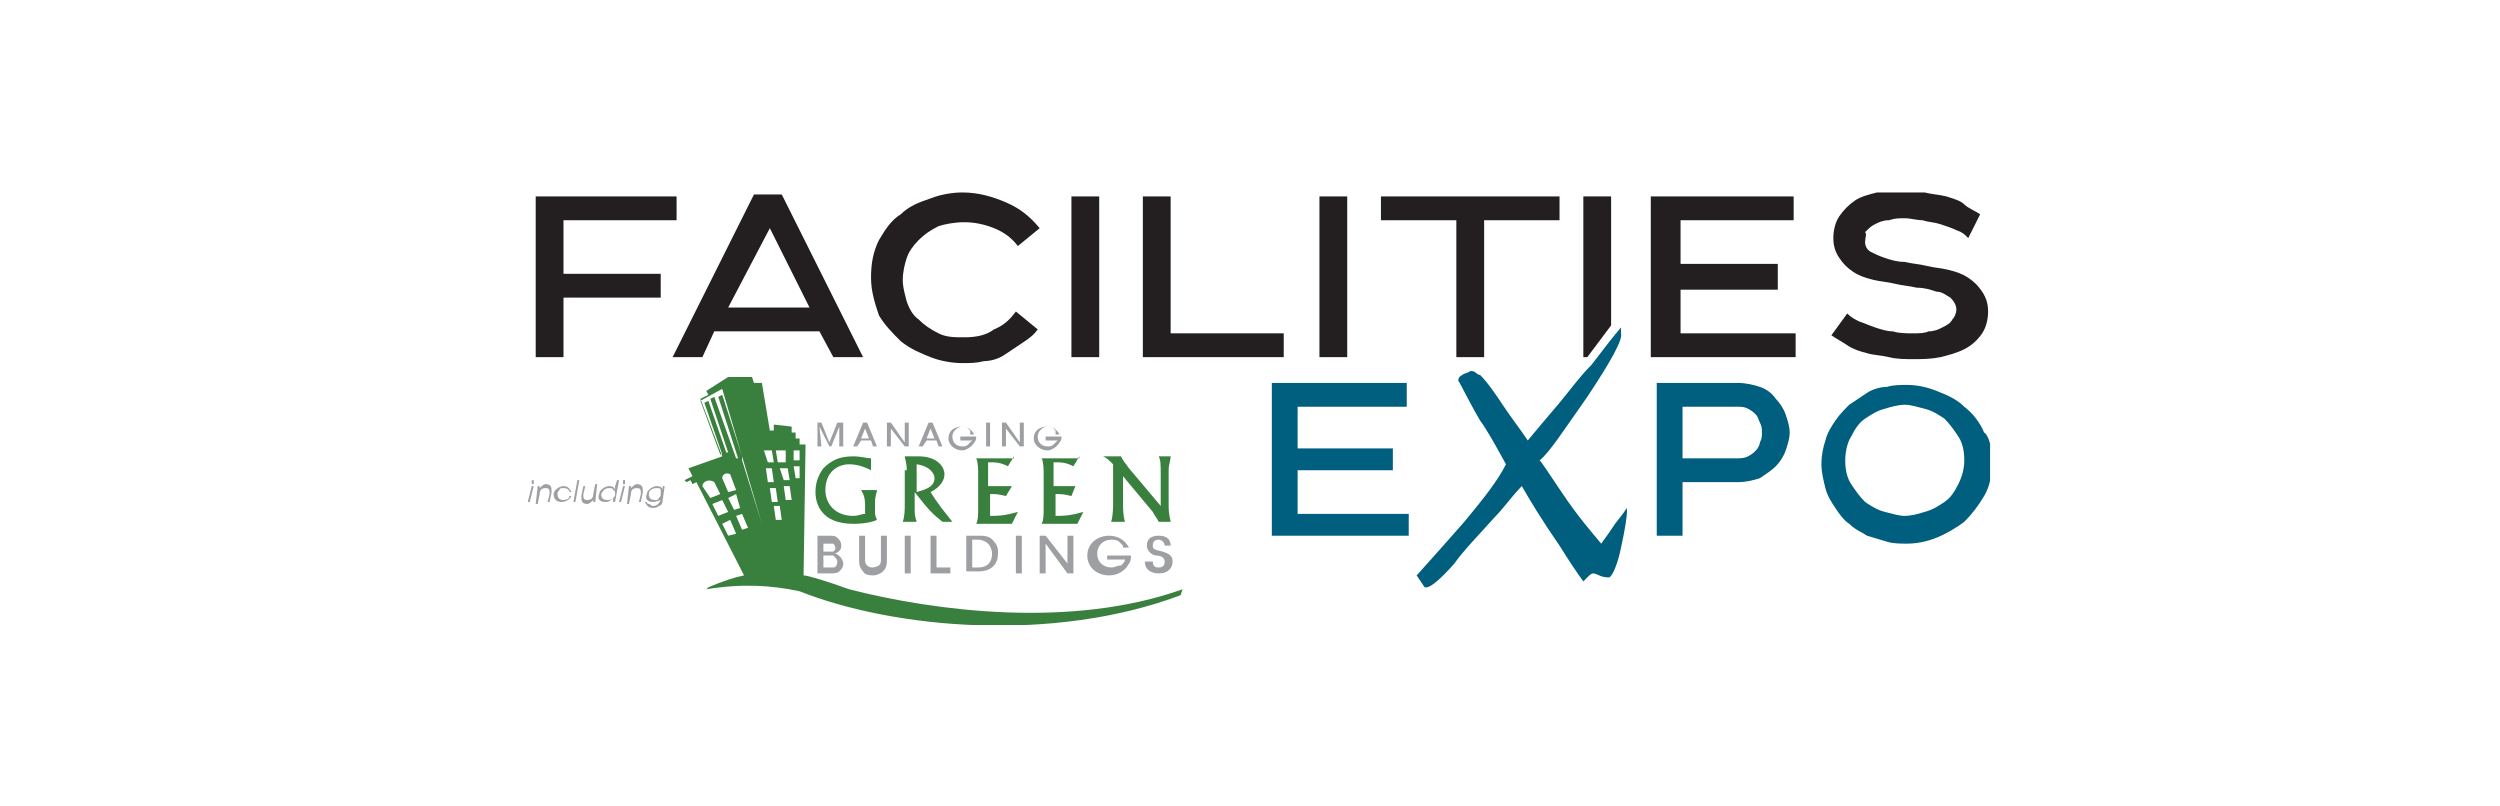 <?xml version="1.0" encoding="utf-8"?>
<!-- Generator: Adobe Illustrator 26.0.2, SVG Export Plug-In . SVG Version: 6.00 Build 0)  -->
<svg version="1.1" id="Layer_1" xmlns="http://www.w3.org/2000/svg" xmlns:xlink="http://www.w3.org/1999/xlink" x="0px" y="0px"
	 viewBox="0 0 126 40.6" style="enable-background:new 0 0 126 40.6;" xml:space="preserve">
<style type="text/css">
	.st0{fill:#397F3D;}
	.st1{clip-path:url(#SVGID_00000158019116320131462450000018260952599913234059_);fill:#397F3D;}
	.st2{clip-path:url(#SVGID_00000116939233867053988430000013249549764301608855_);fill:#9D9FA2;}
	.st3{clip-path:url(#SVGID_00000116939233867053988430000013249549764301608855_);fill:#397F3D;}
	.st4{clip-path:url(#SVGID_00000116939233867053988430000013249549764301608855_);fill:#005F7F;}
	.st5{clip-path:url(#SVGID_00000116939233867053988430000013249549764301608855_);fill:#231F20;}
</style>
<g>
	<path class="st0" d="M36.2,20l0.2-0.1L36.2,20z"/>
	<g>
		<defs>
			<rect id="SVGID_1_" x="26.6" y="9.7" width="73.7" height="21.8"/>
		</defs>
		<clipPath id="SVGID_00000076564654058040668680000008212718947713461685_">
			<use xlink:href="#SVGID_1_"  style="overflow:visible;"/>
		</clipPath>
		<path style="clip-path:url(#SVGID_00000076564654058040668680000008212718947713461685_);fill:#397F3D;" d="M42.8,29.7
			c-1.1-0.4-2.1-0.7-2.3-0.7l0.1-6.6l-0.3,0l0-0.3l-0.2,0l0-0.3l-0.2,0l0-0.3l-0.9-0.1l0,0.3l-0.2,0l-0.4-2.4l-0.4,0l-0.1-0.3
			l-1.2,0l-1.1,0.7l0.1,0.2l-0.4,0.2l1.1,2.9l-1.7,0.6l0.2,0.4l-0.4,0.2l0.1,0.1l0.2-0.1l0.1,0.2l0.2-0.1l2.4,4.7
			c-0.5,0.1-1.1,0.3-1.8,0.6c-0.1,0.1-0.1,0.1-0.1,0.1c1.8-0.3,3.3-0.2,4.7,0.1c4.8,1.9,12.8,2.6,19.2,0.2l0.1-0.3
			C54,31.7,47.1,30.8,42.8,29.7 M39.6,22.7l0,0.6l-0.4,0l-0.1-0.6L39.6,22.7z M35.4,24.5c0-0.2,0.3-0.4,0.6-0.2l0.3,0.6l-0.5,0.2
			L35.4,24.5z M35.9,25.4l0.5-0.2l0.3,0.6L36.2,26L35.9,25.4z M36.7,24.8l-0.3-0.7c0-0.2,0.2-0.3,0.4-0.2l0.3,0.8L36.7,24.8z
			 M37.1,24.9l0.2,0.7L37,25.7l-0.3-0.6L37.1,24.9z M36.7,27l-0.3-0.6l0.4-0.2l0.3,0.7L36.7,27z M37.4,26.7L37.1,26l0.3-0.1l0.3,0.7
			L37.4,26.7z M38.4,26.4l-1-3.2l0-0.2l0,0l-1-3.1L36.2,20l1,3.1l-0.1,0L36,20l-0.2,0.1l0.9,2.7l-0.1,0l-0.9-2.6l-0.2,0.1l0.9,2.6
			l-0.1,0l-1-2.7l1.1-0.6L38.4,26.4L38.4,26.4z M38.5,22.7l0.4,0l0.1,0.6l-0.3,0L38.5,22.7z M38.6,23.6l0.3,0l0.1,0.7l-0.3,0
			L38.6,23.6z M38.8,24.6l0.3,0l0.1,0.7l-0.3,0L38.8,24.6z M39.1,26.2l-0.1-0.7l0.3,0l0.1,0.7L39.1,26.2z M39.3,23.6l0.4,0l0.1,0.6
			l-0.3,0L39.3,23.6z M39.6,25.2l-0.1-0.7l0.3,0l0.1,0.7L39.6,25.2z M40,22.7l0.3,0l0,0.5l-0.3,0L40,22.7z M40.1,24.1L40,23.5l0.3,0
			l0,0.6L40.1,24.1z"/>
	</g>
	<path class="st0" d="M35.9,20.1L36,20L35.9,20.1z"/>
	<path class="st0" d="M35.6,20.3l0.2-0.1L35.6,20.3z"/>
	<g>
		<defs>
			<rect id="SVGID_00000059283636487109318830000016356675453454487197_" x="26.6" y="9.7" width="73.7" height="21.8"/>
		</defs>
		<clipPath id="SVGID_00000010995775757093818770000008201410424476690820_">
			<use xlink:href="#SVGID_00000059283636487109318830000016356675453454487197_"  style="overflow:visible;"/>
		</clipPath>
		<path style="clip-path:url(#SVGID_00000010995775757093818770000008201410424476690820_);fill:#9D9FA2;" d="M41.2,27h0.6
			c0.2,0,0.3,0,0.4,0.1c0.1,0.1,0.2,0.2,0.2,0.4c0,0.2-0.1,0.3-0.3,0.4c0.3,0.1,0.4,0.4,0.4,0.5c0,0.2-0.1,0.3-0.2,0.4
			c-0.1,0.1-0.3,0.1-0.5,0.1h-0.6V27z M41.5,27.8h0.3c0.1,0,0.1,0,0.2,0c0.1-0.1,0.1-0.1,0.1-0.2c0-0.1-0.1-0.2-0.1-0.2
			c0,0-0.1,0-0.2,0h-0.3V27.8z M41.5,28.6h0.3c0.1,0,0.1,0,0.2,0c0.1,0,0.2-0.1,0.2-0.3c0-0.1-0.1-0.2-0.2-0.3c-0.1,0-0.1,0-0.2,0
			h-0.3V28.6z"/>
		<path style="clip-path:url(#SVGID_00000010995775757093818770000008201410424476690820_);fill:#9D9FA2;" d="M43.6,27v1.2
			c0,0.1,0,0.2,0.1,0.3c0.1,0.1,0.2,0.1,0.3,0.1c0.1,0,0.3-0.1,0.3-0.1c0.1-0.1,0.1-0.2,0.1-0.3V27h0.3v1.2c0,0.2,0,0.4-0.2,0.6
			c-0.1,0.1-0.3,0.2-0.5,0.2c-0.1,0-0.4,0-0.5-0.2c-0.2-0.2-0.2-0.4-0.2-0.6V27H43.6z"/>
		
			<rect x="45.6" y="27" style="clip-path:url(#SVGID_00000010995775757093818770000008201410424476690820_);fill:#9D9FA2;" width="0.3" height="1.9"/>
		<polygon style="clip-path:url(#SVGID_00000010995775757093818770000008201410424476690820_);fill:#9D9FA2;" points="46.9,27 
			47.2,27 47.2,28.6 47.9,28.6 47.9,28.9 46.9,28.9 		"/>
		<path style="clip-path:url(#SVGID_00000010995775757093818770000008201410424476690820_);fill:#9D9FA2;" d="M48.7,27h0.6
			c0.3,0,0.6,0,0.8,0.3c0.2,0.2,0.2,0.4,0.2,0.6c0,0.5-0.3,0.9-1,0.9h-0.6V27z M49,28.6h0.3c0.5,0,0.7-0.3,0.7-0.7
			c0-0.2-0.1-0.4-0.2-0.5c-0.1-0.1-0.3-0.2-0.5-0.2H49V28.6z"/>
		
			<rect x="51.2" y="27" style="clip-path:url(#SVGID_00000010995775757093818770000008201410424476690820_);fill:#9D9FA2;" width="0.3" height="1.9"/>
		<polygon style="clip-path:url(#SVGID_00000010995775757093818770000008201410424476690820_);fill:#9D9FA2;" points="53.8,28.4 
			53.8,27 54.1,27 54.1,28.9 53.8,28.9 52.7,27.4 52.7,28.9 52.4,28.9 52.4,27 52.7,27 		"/>
		<path style="clip-path:url(#SVGID_00000010995775757093818770000008201410424476690820_);fill:#9D9FA2;" d="M56.6,27.5
			c-0.1-0.1-0.1-0.1-0.2-0.2c-0.1-0.1-0.3-0.1-0.4-0.1c-0.4,0-0.7,0.3-0.7,0.7c0,0.5,0.4,0.7,0.7,0.7c0.2,0,0.3-0.1,0.5-0.1
			c0.1-0.1,0.2-0.2,0.2-0.3h-0.9v-0.2h1.2c0,0.1,0,0.3-0.1,0.4c-0.2,0.4-0.6,0.6-1,0.6c-0.6,0-1.1-0.4-1.1-1c0-0.6,0.5-1,1.1-1
			c0.4,0,0.8,0.2,1,0.6H56.6z"/>
		<path style="clip-path:url(#SVGID_00000010995775757093818770000008201410424476690820_);fill:#9D9FA2;" d="M58.1,28.3
			c0,0.3,0.2,0.3,0.3,0.3c0.2,0,0.3-0.1,0.3-0.3c0-0.2-0.2-0.3-0.4-0.3c-0.2,0-0.5-0.2-0.5-0.5c0-0.4,0.3-0.5,0.6-0.5
			c0.3,0,0.6,0.1,0.6,0.5h-0.3c0-0.1-0.1-0.3-0.3-0.3c-0.2,0-0.3,0.1-0.3,0.3c0,0.2,0.1,0.2,0.5,0.3c0.3,0.1,0.5,0.2,0.5,0.5
			c0,0.3-0.2,0.6-0.7,0.6c-0.4,0-0.7-0.2-0.7-0.6H58.1z"/>
		<polygon style="clip-path:url(#SVGID_00000010995775757093818770000008201410424476690820_);fill:#9D9FA2;" points="41.2,22.5 
			41.2,21.3 41.4,21.3 41.8,22.3 42.2,21.3 42.5,21.3 42.5,22.5 42.3,22.5 42.3,21.5 41.9,22.5 41.8,22.5 41.3,21.5 41.4,22.5 		"/>
		<path style="clip-path:url(#SVGID_00000010995775757093818770000008201410424476690820_);fill:#9D9FA2;" d="M43.2,22.5H43l0.5-1.2
			h0.2l0.5,1.2H44l-0.1-0.3h-0.5L43.2,22.5z M43.6,21.6l-0.2,0.5h0.4L43.6,21.6z"/>
		<polygon style="clip-path:url(#SVGID_00000010995775757093818770000008201410424476690820_);fill:#9D9FA2;" points="45.6,22.3 
			45.6,21.3 45.8,21.3 45.8,22.5 45.6,22.5 44.9,21.6 44.9,22.5 44.7,22.5 44.7,21.3 44.9,21.3 		"/>
		<path style="clip-path:url(#SVGID_00000010995775757093818770000008201410424476690820_);fill:#9D9FA2;" d="M46.5,22.5h-0.2
			l0.5-1.2H47l0.5,1.2h-0.2l-0.1-0.3h-0.5L46.5,22.5z M46.9,21.6l-0.2,0.5h0.4L46.9,21.6z"/>
		<path style="clip-path:url(#SVGID_00000010995775757093818770000008201410424476690820_);fill:#9D9FA2;" d="M48.9,21.7
			c0,0-0.1-0.1-0.1-0.1c-0.1-0.1-0.2-0.1-0.3-0.1c-0.2,0-0.5,0.2-0.5,0.5c0,0.3,0.2,0.5,0.5,0.5c0.1,0,0.2,0,0.3-0.1
			c0.1-0.1,0.1-0.1,0.2-0.2h-0.6v-0.2h0.8c0,0.1,0,0.2-0.1,0.3c-0.1,0.2-0.4,0.4-0.6,0.4c-0.4,0-0.7-0.3-0.7-0.6
			c0-0.4,0.3-0.6,0.7-0.6c0.3,0,0.5,0.2,0.6,0.4H48.9z"/>
		
			<rect x="49.7" y="21.3" style="clip-path:url(#SVGID_00000010995775757093818770000008201410424476690820_);fill:#9D9FA2;" width="0.2" height="1.2"/>
		<polygon style="clip-path:url(#SVGID_00000010995775757093818770000008201410424476690820_);fill:#9D9FA2;" points="51.4,22.3 
			51.4,21.3 51.6,21.3 51.6,22.5 51.4,22.5 50.7,21.6 50.7,22.5 50.5,22.5 50.5,21.3 50.7,21.3 		"/>
		<path style="clip-path:url(#SVGID_00000010995775757093818770000008201410424476690820_);fill:#9D9FA2;" d="M53.2,21.7
			c0,0-0.1-0.1-0.1-0.1c-0.1-0.1-0.2-0.1-0.3-0.1c-0.2,0-0.5,0.2-0.5,0.5c0,0.3,0.2,0.5,0.5,0.5c0.1,0,0.2,0,0.3-0.1
			c0.1-0.1,0.1-0.1,0.2-0.2h-0.6v-0.2h0.8c0,0.1,0,0.2-0.1,0.3c-0.1,0.2-0.4,0.4-0.6,0.4c-0.4,0-0.7-0.3-0.7-0.6
			c0-0.4,0.3-0.6,0.7-0.6c0.3,0,0.5,0.2,0.6,0.4H53.2z"/>
		<path style="clip-path:url(#SVGID_00000010995775757093818770000008201410424476690820_);fill:#397F3D;" d="M43.9,23.7
			c-0.2-0.1-0.6-0.3-1.1-0.3c-0.6,0-1.2,0.4-1.2,1.3c0,0.7,0.5,1.3,1.4,1.3c0.3,0,0.4-0.1,0.6-0.1v-0.4c0-0.5-0.1-0.6-0.2-0.8h0.8
			c0,0.1-0.1,0.3-0.1,0.6v0.4c0,0.2,0,0.3,0.1,0.5c-0.2,0.1-0.6,0.2-1.2,0.2c-1.6,0-1.9-1-1.9-1.6c0-0.4,0.1-0.8,0.4-1.2
			c0.4-0.4,0.8-0.6,1.5-0.6c0.4,0,0.7,0.1,0.9,0.1V23.7z"/>
		<path style="clip-path:url(#SVGID_00000010995775757093818770000008201410424476690820_);fill:#397F3D;" d="M45.7,23.7
			c0-0.4-0.1-0.6-0.1-0.7l0.7,0c0.9,0,1.3,0.5,1.3,0.9c0,0.5-0.5,0.8-0.7,0.9c0.3,0.5,0.7,1,1.1,1.5h-0.5c-0.5-0.4-0.7-0.6-1.4-1.5
			v0.8c0,0.3,0,0.4,0.1,0.7h-0.7c0.1-0.3,0.1-0.6,0.1-0.9V23.7z M46.2,24.8c0.3-0.1,0.9-0.2,0.9-0.7c0-0.2-0.2-0.6-0.9-0.7V24.8z"/>
		<path style="clip-path:url(#SVGID_00000010995775757093818770000008201410424476690820_);fill:#397F3D;" d="M51.1,23l-0.3,0.5
			c-0.4-0.2-0.6-0.2-1-0.2v1.2H51L50.7,25c-0.4-0.1-0.5-0.1-0.8-0.1V26c0.4,0,0.7,0,1.4-0.2l-0.3,0.6h-1.8c0.1-0.2,0.1-0.4,0.1-0.9
			v-1.6c0-0.2,0-0.6-0.1-0.8H51.1z"/>
		<path style="clip-path:url(#SVGID_00000010995775757093818770000008201410424476690820_);fill:#397F3D;" d="M54.4,23l-0.3,0.5
			c-0.4-0.2-0.6-0.2-1-0.2v1.2h1.1L54,25c-0.4-0.1-0.5-0.1-0.8-0.1V26c0.4,0,0.7,0,1.4-0.2l-0.3,0.6h-1.8c0.1-0.2,0.1-0.4,0.1-0.9
			v-1.6c0-0.2,0-0.6-0.1-0.8H54.4z"/>
		<path style="clip-path:url(#SVGID_00000010995775757093818770000008201410424476690820_);fill:#397F3D;" d="M56.5,23
			c0.1,0.2,0.1,0.2,0.4,0.6l1.6,1.9V24c0-0.6,0-0.8-0.1-1H59c0,0.2-0.1,0.4-0.1,0.7v1.8c0,0.5,0.1,0.7,0.1,0.8h-0.6
			c-0.1-0.2-0.2-0.3-0.3-0.5l-1.5-1.8v1.3c0,0.3,0,0.7,0.1,1H56c0.1-0.3,0.1-0.8,0.1-0.9v-2c-0.2-0.2-0.3-0.3-0.5-0.4H56.5z"/>
		<path style="clip-path:url(#SVGID_00000010995775757093818770000008201410424476690820_);fill:#9D9FA2;" d="M26.8,24.5h0.1
			l-0.2,0.8h-0.1L26.8,24.5z M26.8,24.2h0.1l0,0.2h-0.1L26.8,24.2z"/>
		<path style="clip-path:url(#SVGID_00000010995775757093818770000008201410424476690820_);fill:#9D9FA2;" d="M27.1,24.5h0.1
			c0,0,0,0.1,0,0.1c0.1-0.1,0.2-0.2,0.3-0.2c0.3,0,0.3,0.2,0.3,0.4l-0.1,0.5h-0.1l0.1-0.4c0-0.2,0-0.3-0.2-0.3
			c-0.2,0-0.3,0.1-0.3,0.3l-0.1,0.5H27L27.1,24.5z"/>
		<path style="clip-path:url(#SVGID_00000010995775757093818770000008201410424476690820_);fill:#9D9FA2;" d="M28.8,25
			c-0.1,0.2-0.3,0.3-0.5,0.3c-0.3,0-0.4-0.2-0.4-0.4c0-0.2,0.3-0.4,0.5-0.4c0.2,0,0.3,0.1,0.4,0.3h-0.1c0-0.1-0.1-0.2-0.3-0.2
			c-0.1,0-0.2,0-0.2,0.1c-0.1,0.1-0.1,0.1-0.1,0.2c0,0.2,0.1,0.3,0.3,0.3c0.2,0,0.3-0.1,0.3-0.2H28.8z"/>
		<polygon style="clip-path:url(#SVGID_00000010995775757093818770000008201410424476690820_);fill:#9D9FA2;" points="29.1,24.2 
			29.2,24.2 29,25.3 28.9,25.3 		"/>
		<path style="clip-path:url(#SVGID_00000010995775757093818770000008201410424476690820_);fill:#9D9FA2;" d="M30,25.3h-0.1l0-0.1
			c-0.1,0.1-0.2,0.2-0.3,0.2c-0.3,0-0.3-0.2-0.3-0.4l0.1-0.5h0.1l-0.1,0.4c0,0.2,0,0.3,0.2,0.3c0.2,0,0.3-0.1,0.3-0.3l0.1-0.5h0.1
			L30,25.3z"/>
		<path style="clip-path:url(#SVGID_00000010995775757093818770000008201410424476690820_);fill:#9D9FA2;" d="M31,25.3h-0.1l0-0.2
			c-0.1,0.1-0.2,0.2-0.4,0.2c-0.3,0-0.4-0.2-0.3-0.4c0-0.2,0.3-0.4,0.5-0.4c0.2,0,0.3,0.1,0.3,0.2l0-0.2l0.1-0.3h0.1L31,25.3z
			 M30.3,24.9c0,0.2,0.1,0.3,0.3,0.3c0.1,0,0.2,0,0.3-0.1c0.1-0.1,0.1-0.1,0.1-0.2c0-0.1,0-0.2-0.1-0.2c0-0.1-0.1-0.1-0.2-0.1
			C30.5,24.6,30.4,24.7,30.3,24.9L30.3,24.9z"/>
		<path style="clip-path:url(#SVGID_00000010995775757093818770000008201410424476690820_);fill:#9D9FA2;" d="M31.4,24.5h0.1
			l-0.2,0.8h-0.1L31.4,24.5z M31.4,24.2h0.1l0,0.2h-0.1L31.4,24.2z"/>
		<path style="clip-path:url(#SVGID_00000010995775757093818770000008201410424476690820_);fill:#9D9FA2;" d="M31.7,24.5h0.1
			c0,0,0,0.1,0,0.1c0.1-0.1,0.2-0.2,0.3-0.2c0.3,0,0.3,0.2,0.3,0.4l-0.1,0.5h-0.1l0.1-0.4c0-0.2,0-0.3-0.2-0.3
			c-0.2,0-0.3,0.1-0.3,0.3l-0.1,0.5h-0.1L31.7,24.5z"/>
		<path style="clip-path:url(#SVGID_00000010995775757093818770000008201410424476690820_);fill:#9D9FA2;" d="M33.4,25.2
			c0,0.2-0.1,0.3-0.2,0.3c-0.1,0.1-0.2,0.1-0.3,0.1c-0.2,0-0.3-0.1-0.4-0.3h0.1c0,0,0,0.1,0.1,0.1c0.1,0,0.1,0.1,0.2,0.1
			c0.2,0,0.3-0.1,0.4-0.3L33.4,25.2c-0.2,0-0.3,0.1-0.5,0.1c-0.3,0-0.4-0.2-0.3-0.4c0-0.2,0.3-0.4,0.5-0.4c0.2,0,0.3,0.1,0.3,0.2
			l0-0.2h0.1L33.4,25.2z M32.7,24.9c0,0.2,0.1,0.3,0.3,0.3c0.1,0,0.2,0,0.2-0.1c0.1-0.1,0.1-0.1,0.1-0.2c0-0.1,0-0.1,0-0.2
			c0-0.1-0.1-0.1-0.2-0.1C32.9,24.6,32.7,24.7,32.7,24.9L32.7,24.9z"/>
		<polygon style="clip-path:url(#SVGID_00000010995775757093818770000008201410424476690820_);fill:#005F7F;" points="71,25.9 
			71,27 64.1,27 64.1,19.3 70.9,19.3 70.9,20.5 65.4,20.5 65.4,22.6 70.2,22.6 70.2,23.7 65.4,23.7 65.4,25.9 		"/>
		<path style="clip-path:url(#SVGID_00000010995775757093818770000008201410424476690820_);fill:#005F7F;" d="M83.5,19.3h4.1
			c0.4,0,0.8,0.1,1.1,0.2c0.3,0.1,0.6,0.3,0.8,0.6c0.2,0.2,0.4,0.5,0.5,0.8c0.1,0.3,0.2,0.6,0.2,0.9s-0.1,0.6-0.2,0.9
			c-0.1,0.3-0.3,0.6-0.5,0.8c-0.2,0.2-0.5,0.4-0.8,0.6c-0.3,0.1-0.7,0.2-1.1,0.2h-2.8V27h-1.3V19.3z M84.8,23.1h2.7
			c0.2,0,0.4,0,0.6-0.1c0.2-0.1,0.3-0.2,0.4-0.3c0.1-0.1,0.2-0.3,0.2-0.4c0.1-0.2,0.1-0.3,0.1-0.5c0-0.2,0-0.3-0.1-0.5
			c-0.1-0.2-0.1-0.3-0.2-0.4c-0.1-0.1-0.2-0.2-0.4-0.3c-0.2-0.1-0.3-0.1-0.6-0.1h-2.7V23.1z"/>
		<path style="clip-path:url(#SVGID_00000010995775757093818770000008201410424476690820_);fill:#005F7F;" d="M100.4,23.2
			c0,0.7-0.1,1.3-0.4,1.8c-0.3,0.5-0.6,0.9-1,1.3c-0.4,0.3-0.9,0.6-1.4,0.8c-0.5,0.2-1,0.3-1.5,0.3c-0.3,0-0.7,0-1-0.1
			c-0.3-0.1-0.7-0.2-1-0.3c-0.3-0.2-0.6-0.3-0.9-0.6c-0.3-0.2-0.5-0.5-0.7-0.8c-0.2-0.3-0.4-0.6-0.5-1c-0.1-0.4-0.2-0.8-0.2-1.2
			c0-0.5,0.1-0.9,0.2-1.2c0.1-0.4,0.3-0.7,0.5-1c0.2-0.3,0.5-0.6,0.7-0.8c0.3-0.2,0.6-0.4,0.9-0.6c0.3-0.2,0.7-0.3,1-0.3
			c0.3-0.1,0.7-0.1,1-0.1c0.5,0,1,0.1,1.5,0.3c0.5,0.2,1,0.4,1.4,0.8c0.4,0.3,0.8,0.8,1,1.3C100.2,21.9,100.4,22.5,100.4,23.2
			 M99,23.2c0-0.5-0.1-0.9-0.3-1.2c-0.2-0.3-0.4-0.6-0.7-0.9c-0.3-0.2-0.6-0.4-1-0.5c-0.4-0.1-0.7-0.2-1-0.2s-0.7,0.1-1,0.2
			c-0.4,0.1-0.7,0.3-1,0.5c-0.3,0.2-0.5,0.5-0.7,0.9c-0.2,0.3-0.3,0.8-0.3,1.2c0,0.5,0.1,0.9,0.3,1.2c0.2,0.3,0.4,0.6,0.7,0.9
			c0.3,0.2,0.6,0.4,1,0.5c0.4,0.1,0.7,0.2,1,0.2s0.7-0.1,1-0.2c0.4-0.1,0.7-0.3,1-0.5c0.3-0.2,0.5-0.5,0.7-0.9S99,23.6,99,23.2"/>
		<path style="clip-path:url(#SVGID_00000010995775757093818770000008201410424476690820_);fill:#005F7F;" d="M81.7,16.8
			c0.1,0.3-0.5,1.4-1.7,3.2c-1.2,1.7-1.9,2.8-2.4,3.2c0.1,0.1,0.5,0.7,1.1,1.6c0.8,1.2,1.5,2,2,2.6c0.3-0.4,0.5-0.7,0.7-1
			c0.4-0.5,0.6-0.8,0.6-0.8l0,0.2c0,0.2-0.1,0.9-0.3,1.8c-0.2,1-0.5,1.5-0.6,1.5c-0.1,0-0.3,0-0.5-0.1c-0.2-0.1-0.3-0.1-0.3-0.1
			c-0.1,0-0.2,0.1-0.3,0.2c-0.1,0.1-0.2,0.2-0.2,0.2c-0.3-0.4-0.7-1-1.2-1.8c-0.9-1.3-1.5-2.3-1.9-3c-0.5,0.5-0.9,1.1-1.4,1.6
			c-0.8,0.9-1.5,1.6-2,2.3c-0.7,0.8-1.2,1.2-1.4,1.2l-0.1,0l-0.4-0.6c0.9-1,1.7-1.9,2.4-2.7c1-1.2,1.7-2.1,2.1-2.9
			c-0.6-1.1-1-1.8-1.3-2.2c-0.7-1.2-1-1.9-1.1-2c0-0.1,0-0.2,0.2-0.3c0.1-0.1,0.3-0.1,0.4-0.2c0.1,0,0.2,0,0.3,0.1
			c0.1,0.1,0.2,0.1,0.2,0.1c0.4,0.4,0.8,1,1.2,1.6c0.4,0.6,0.8,1.1,1.2,1.7c0.5-0.6,1-1.2,1.6-1.9c0.5-0.6,1-1.3,1.6-1.9
			c0.4-0.5,0.9-1.2,1.5-1.9L81.7,16.8z"/>
		<polygon style="clip-path:url(#SVGID_00000010995775757093818770000008201410424476690820_);fill:#231F20;" points="34.1,9.9 
			34.1,11.1 28.4,11.1 28.4,13.8 33.3,13.8 33.3,15 28.4,15 28.4,18 27,18 27,9.9 		"/>
		<path style="clip-path:url(#SVGID_00000010995775757093818770000008201410424476690820_);fill:#231F20;" d="M38,9.8h1.4l4.1,8.2
			H42l-0.7-1.3h-5.3L35.4,18h-1.5L38,9.8z M36.7,15.5h4.1l-2-4L36.7,15.5z"/>
		<path style="clip-path:url(#SVGID_00000010995775757093818770000008201410424476690820_);fill:#231F20;" d="M43.9,14
			c0-0.7,0.1-1.3,0.4-1.9c0.3-0.5,0.6-1,1.1-1.3c0.4-0.4,0.9-0.6,1.5-0.8c0.5-0.2,1.1-0.3,1.6-0.3c0.8,0,1.5,0.2,2.2,0.5
			c0.7,0.3,1.2,0.7,1.7,1.3l-1.1,0.9c-0.3-0.4-0.7-0.7-1.2-0.9c-0.5-0.2-1-0.3-1.5-0.3c-0.5,0-1,0.1-1.3,0.2c-0.4,0.2-0.7,0.4-1,0.7
			s-0.5,0.6-0.6,0.9c-0.1,0.3-0.2,0.7-0.2,1.1c0,0.4,0.1,0.7,0.2,1.1c0.1,0.3,0.3,0.7,0.6,0.9c0.3,0.3,0.6,0.5,1,0.7
			c0.4,0.2,0.8,0.2,1.3,0.2c0.6,0,1.1-0.1,1.5-0.4c0.5-0.2,0.8-0.5,1.1-0.9l1.1,0.9c-0.2,0.3-0.5,0.5-0.8,0.7
			c-0.3,0.2-0.6,0.4-0.9,0.6c-0.3,0.2-0.7,0.3-1,0.3c-0.4,0.1-0.7,0.1-1.1,0.1c-0.5,0-1.1-0.1-1.6-0.3c-0.5-0.2-1-0.4-1.5-0.8
			c-0.4-0.4-0.8-0.8-1.1-1.3C44.1,15.3,43.9,14.7,43.9,14"/>
		
			<rect x="54" y="9.9" style="clip-path:url(#SVGID_00000010995775757093818770000008201410424476690820_);fill:#231F20;" width="1.4" height="8.1"/>
		<polygon style="clip-path:url(#SVGID_00000010995775757093818770000008201410424476690820_);fill:#231F20;" points="64.7,16.8 
			64.7,18 57.6,18 57.6,9.9 59,9.9 59,16.8 		"/>
		
			<rect x="66.5" y="9.9" style="clip-path:url(#SVGID_00000010995775757093818770000008201410424476690820_);fill:#231F20;" width="1.4" height="8.1"/>
		<polygon style="clip-path:url(#SVGID_00000010995775757093818770000008201410424476690820_);fill:#231F20;" points="78.6,9.9 
			78.6,11.1 74.8,11.1 74.8,18 73.4,18 73.4,11.1 69.6,11.1 69.6,9.9 		"/>
		<polygon style="clip-path:url(#SVGID_00000010995775757093818770000008201410424476690820_);fill:#231F20;" points="79.8,9.9 
			81.2,9.9 81.2,16.4 80,18 79.8,18 		"/>
		<polygon style="clip-path:url(#SVGID_00000010995775757093818770000008201410424476690820_);fill:#231F20;" points="90.5,16.8 
			90.5,18 83.2,18 83.2,9.9 90.4,9.9 90.4,11.1 84.7,11.1 84.7,13.3 89.6,13.3 89.6,14.6 84.7,14.6 84.7,16.8 		"/>
		<path style="clip-path:url(#SVGID_00000010995775757093818770000008201410424476690820_);fill:#231F20;" d="M99.2,12
			c-0.2-0.2-0.3-0.3-0.6-0.4c-0.2-0.1-0.5-0.2-0.8-0.3c-0.3-0.1-0.6-0.1-0.9-0.2c-0.3,0-0.6-0.1-0.9-0.1c-0.3,0-0.5,0-0.8,0.1
			c-0.3,0-0.5,0.1-0.7,0.2c-0.2,0.1-0.3,0.2-0.5,0.4C94.1,11.8,94,12,94,12.2c0,0.2,0.1,0.4,0.3,0.5c0.2,0.1,0.4,0.2,0.7,0.3
			c0.3,0.1,0.6,0.2,1,0.2c0.4,0.1,0.7,0.1,1.1,0.2c0.4,0.1,0.7,0.1,1.1,0.2c0.4,0.1,0.7,0.2,1,0.4c0.3,0.2,0.5,0.4,0.7,0.7
			c0.2,0.3,0.3,0.6,0.3,1c0,0.4-0.1,0.8-0.3,1.1c-0.2,0.3-0.5,0.6-0.9,0.8c-0.4,0.2-0.8,0.3-1.2,0.4c-0.5,0.1-0.9,0.1-1.4,0.1
			c-0.4,0-0.8,0-1.2-0.1c-0.4-0.1-0.8-0.1-1.1-0.2c-0.4-0.1-0.7-0.2-1-0.4c-0.3-0.2-0.5-0.3-0.8-0.5l0.8-1.1
			c0.2,0.2,0.4,0.3,0.6,0.4c0.3,0.1,0.5,0.2,0.8,0.3c0.3,0.1,0.6,0.2,0.9,0.2c0.3,0.1,0.7,0.1,1,0.1c0.3,0,0.6,0,0.8-0.1
			c0.3,0,0.5-0.1,0.7-0.2c0.2-0.1,0.4-0.2,0.5-0.4c0.1-0.1,0.2-0.3,0.2-0.5c0-0.2-0.1-0.4-0.3-0.6c-0.2-0.1-0.4-0.3-0.7-0.3
			c-0.3-0.1-0.6-0.2-1-0.2c-0.4-0.1-0.7-0.1-1.1-0.2c-0.4-0.1-0.7-0.1-1.1-0.2c-0.4-0.1-0.7-0.2-1-0.4c-0.3-0.2-0.5-0.4-0.7-0.7
			c-0.2-0.3-0.3-0.6-0.3-1c0-0.4,0.1-0.8,0.3-1.1c0.2-0.3,0.5-0.6,0.8-0.8c0.3-0.2,0.7-0.3,1.1-0.4c0.4-0.1,0.9-0.1,1.3-0.1
			c0.4,0,0.7,0,1.1,0.1c0.4,0.1,0.7,0.1,1.1,0.2c0.3,0.1,0.7,0.2,0.9,0.4s0.5,0.3,0.8,0.5L99.2,12z"/>
	</g>
</g>
</svg>
